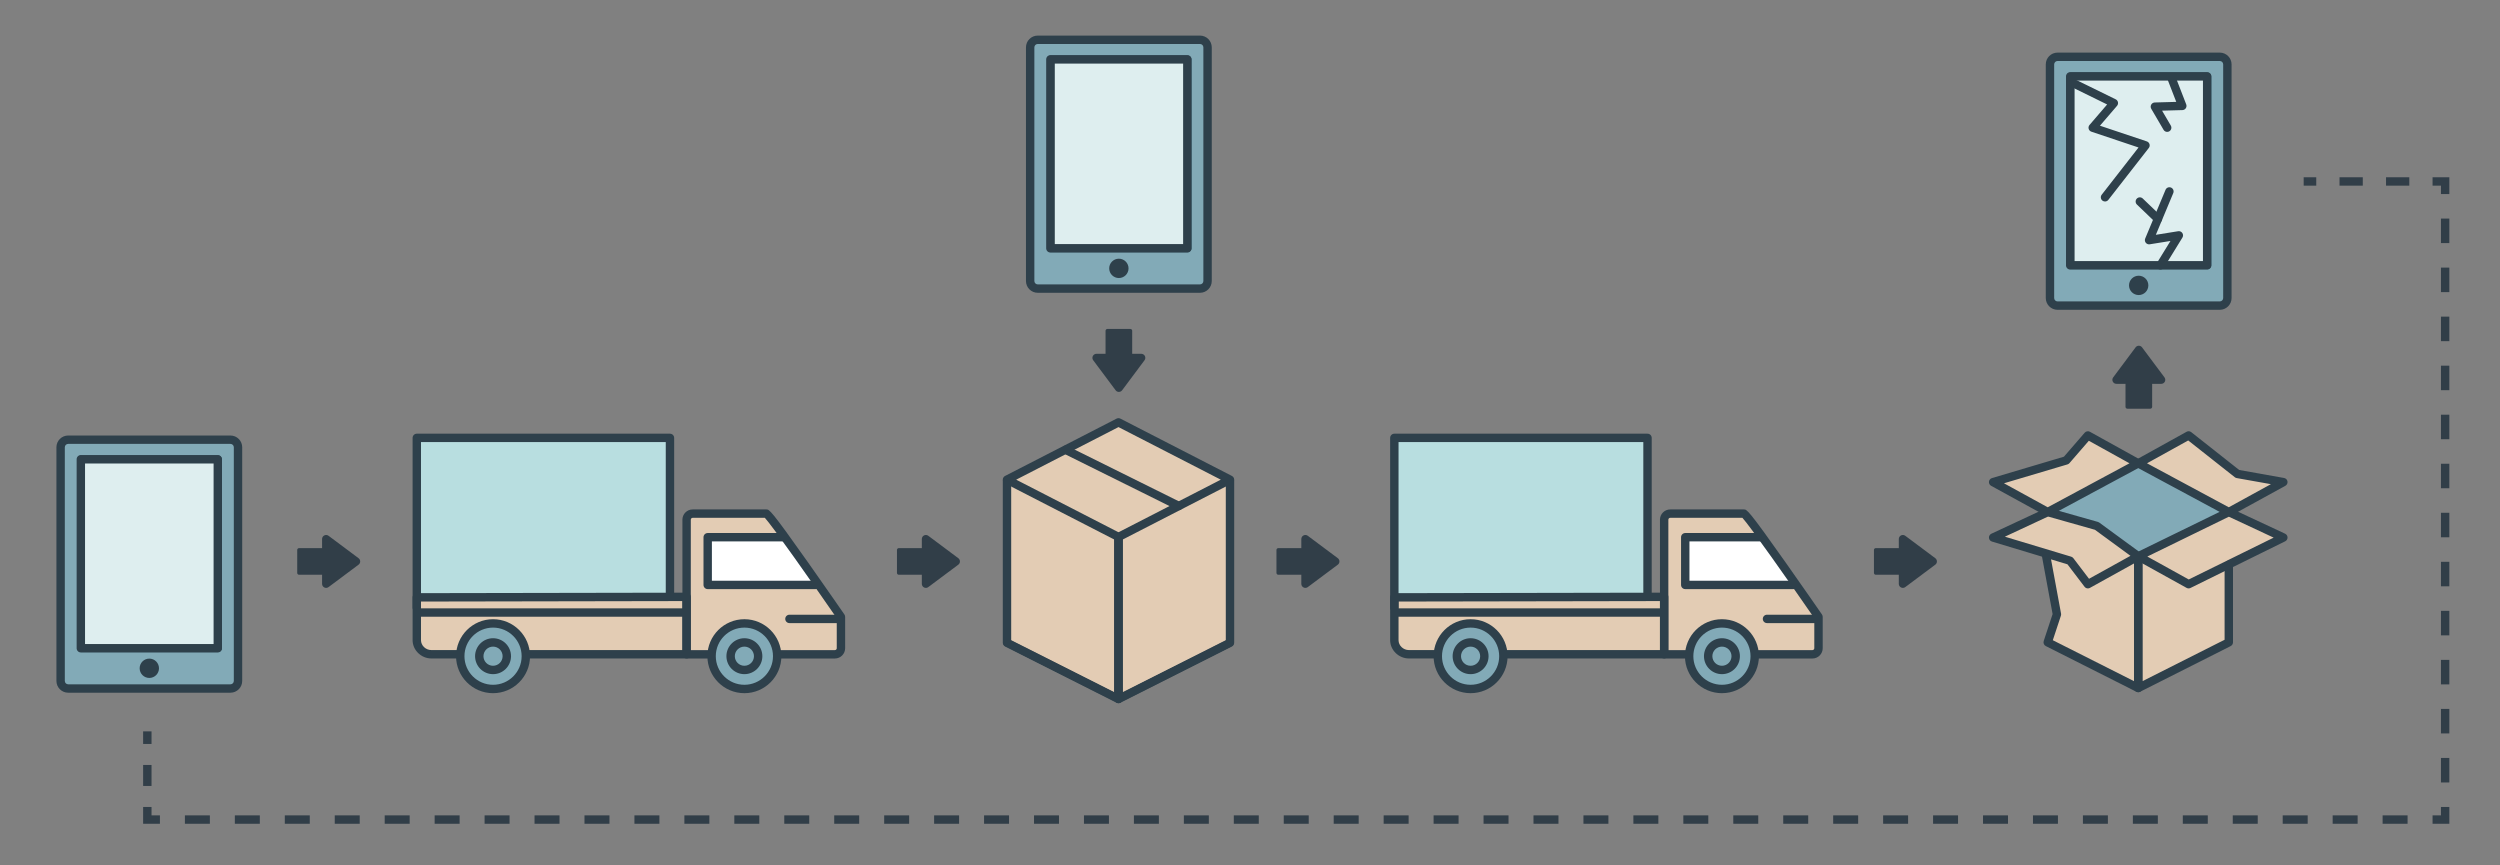 <?xml version="1.0" encoding="UTF-8"?>
<svg id="Layer_1" xmlns="http://www.w3.org/2000/svg" version="1.1" viewBox="0 0 936 324">
  <rect x="0" y="0" width="936" height="324" fill="#808080" stroke="none"/>
  <!-- Generator: Adobe Illustrator 29.0.0, SVG Export Plug-In . SVG Version: 2.1.0 Build 186)  -->
  <defs>
    <style>
      .st0 {
        fill: #b8dee0;
      }

      .st1 {
        fill: #065771;
      }

      .st1, .st2 {
        opacity: .5;
      }

      .st2 {
        fill: #bfdee0;
      }

      .st3 {
        fill: #313e48;
      }

      .st4 {
        fill: #e3ccb4;
      }

      .st5 {
        fill: #fff;
      }

      .st6 {
        fill: #2e404b;
      }
    </style>
  </defs>
  <g>
    <rect class="st3" x="862.492" y="66.366" width="4.715" height="3.144"/>
    <path class="st3" d="M902.04,69.51h-8.708v-3.144h8.708v3.144ZM884.624,69.51h-8.708v-3.144h8.708v3.144Z"/>
    <polygon class="st3" points="917.035 72.653 913.89 72.653 913.89 69.51 910.748 69.51 910.748 66.366 917.035 66.366 917.035 72.653"/>
    <path class="st3" d="M917.035,292.952h-3.144v-9.18h3.144v9.18ZM917.035,274.594h-3.144v-9.18h3.144v9.18ZM917.035,256.236h-3.144v-9.179h3.144v9.179ZM917.035,237.877h-3.144v-9.179h3.144v9.179ZM917.035,219.519h-3.144v-9.179h3.144v9.179ZM917.035,201.161h-3.144v-9.179h3.144v9.179ZM917.035,182.803h-3.144v-9.179h3.144v9.179ZM917.035,164.445h-3.144v-9.179h3.144v9.179ZM917.035,146.086h-3.144v-9.179h3.144v9.179ZM917.035,127.728h-3.144v-9.179h3.144v9.179ZM917.035,109.37h-3.144v-9.179h3.144v9.179ZM917.035,91.011h-3.144v-9.179h3.144v9.179Z"/>
    <polygon class="st3" points="917.035 308.419 910.748 308.419 910.748 305.275 913.89 305.275 913.89 302.131 917.035 302.131 917.035 308.419"/>
    <path class="st3" d="M901.397,308.419h-9.351v-3.144h9.351v3.144ZM882.697,308.419h-9.351v-3.144h9.351v3.144ZM863.996,308.419h-9.35v-3.144h9.35v3.144ZM845.295,308.419h-9.35v-3.144h9.35v3.144ZM826.595,308.419h-9.351v-3.144h9.351v3.144ZM807.895,308.419h-9.351v-3.144h9.351v3.144ZM789.194,308.419h-9.35v-3.144h9.35v3.144ZM770.494,308.419h-9.351v-3.144h9.351v3.144ZM751.793,308.419h-9.351v-3.144h9.351v3.144ZM733.092,308.419h-9.35v-3.144h9.35v3.144ZM714.392,308.419h-9.35v-3.144h9.35v3.144ZM695.692,308.419h-9.351v-3.144h9.351v3.144ZM676.992,308.419h-9.351v-3.144h9.351v3.144ZM658.291,308.419h-9.35v-3.144h9.35v3.144ZM639.59,308.419h-9.351v-3.144h9.351v3.144ZM620.89,308.419h-9.351v-3.144h9.351v3.144ZM602.19,308.419h-9.351v-3.144h9.351v3.144ZM583.489,308.419h-9.351v-3.144h9.351v3.144ZM564.789,308.419h-9.35v-3.144h9.35v3.144ZM546.088,308.419h-9.351v-3.144h9.351v3.144ZM527.388,308.419h-9.35v-3.144h9.35v3.144ZM508.688,308.419h-9.351v-3.144h9.351v3.144ZM489.987,308.419h-9.35v-3.144h9.35v3.144ZM471.287,308.419h-9.351v-3.144h9.351v3.144ZM452.586,308.419h-9.35v-3.144h9.35v3.144ZM433.886,308.419h-9.351v-3.144h9.351v3.144ZM415.185,308.419h-9.35v-3.144h9.35v3.144ZM396.485,308.419h-9.351v-3.144h9.351v3.144ZM377.784,308.419h-9.35v-3.144h9.35v3.144ZM359.084,308.419h-9.351v-3.144h9.351v3.144ZM340.383,308.419h-9.35v-3.144h9.35v3.144ZM321.683,308.419h-9.351v-3.144h9.351v3.144ZM302.983,308.419h-9.35v-3.144h9.35v3.144ZM284.282,308.419h-9.351v-3.144h9.351v3.144ZM265.582,308.419h-9.35v-3.144h9.35v3.144ZM246.881,308.419h-9.351v-3.144h9.351v3.144ZM228.181,308.419h-9.35v-3.144h9.35v3.144ZM209.481,308.419h-9.351v-3.144h9.351v3.144ZM190.78,308.419h-9.35v-3.144h9.35v3.144ZM172.08,308.419h-9.351v-3.144h9.351v3.144ZM153.379,308.419h-9.35v-3.144h9.35v3.144ZM134.679,308.419h-9.351v-3.144h9.351v3.144ZM115.978,308.419h-9.35v-3.144h9.35v3.144ZM97.278,308.419h-9.351v-3.144h9.351v3.144ZM78.577,308.419h-9.35v-3.144h9.35v3.144Z"/>
    <polygon class="st3" points="59.876 308.419 53.588 308.419 53.588 302.131 56.732 302.131 56.732 305.275 59.876 305.275 59.876 308.419"/>
    <rect class="st3" x="53.588" y="286.403" width="3.144" height="7.864"/>
    <rect class="st3" x="53.588" y="273.824" width="3.144" height="4.715"/>
  </g>
  <path class="st3" d="M134.856,210.202h0c0,.482-.222.925-.608,1.213l-11.244,8.393h0c-.462.345-1.069.398-1.584.14-.515-.258-.835-.777-.835-1.353v-3.403h-8.614c-.383,0-.693-.31-.693-.693v-8.594c0-.383.31-.693.693-.693h8.614v-3.403c0-.576.32-1.095.835-1.353.515-.258,1.122-.205,1.584.14l11.244,8.393c.387.289.608.731.608,1.213Z"/>
  <path class="st3" d="M359.401,210.202h0c0,.482-.222.925-.608,1.213l-11.244,8.393h0c-.462.345-1.069.398-1.584.14-.515-.258-.835-.777-.835-1.353v-3.403h-8.614c-.383,0-.693-.31-.693-.693v-8.594c0-.383.31-.693.693-.693h8.614v-3.403c0-.576.32-1.095.835-1.353.515-.258,1.122-.205,1.584.14l11.244,8.393c.387.289.608.731.608,1.213Z"/>
  <path class="st3" d="M501.486,210.202h0c0,.482-.222.925-.608,1.213l-11.244,8.393h0c-.462.345-1.069.398-1.584.14-.515-.258-.835-.777-.835-1.353v-3.403h-8.614c-.383,0-.693-.31-.693-.693v-8.594c0-.383.31-.693.693-.693h8.614v-3.403c0-.576.32-1.095.835-1.353.515-.258,1.122-.205,1.584.14l11.244,8.393c.387.289.608.731.608,1.213Z"/>
  <path class="st3" d="M418.904,146.734h-0c-.482,0-.924-.222-1.213-.608l-8.393-11.244h0c-.345-.462-.398-1.069-.14-1.584.258-.515.777-.835,1.353-.835h3.403v-8.614c0-.383.31-.693.693-.693h8.594c.383,0,.693.31.693.693v8.614h3.403c.576,0,1.095.32,1.353.835.258.515.205,1.122-.14,1.584l-8.393,11.244c-.289.387-.731.608-1.213.608Z"/>
  <path class="st3" d="M800.777,129.442h0c.482,0,.924.222,1.213.608l8.393,11.244h0c.345.462.398,1.069.14,1.584-.258.515-.777.835-1.353.835h-3.403v8.614c0,.383-.31.693-.693.693h-8.594c-.383,0-.693-.31-.693-.693v-8.614h-3.403c-.576,0-1.095-.32-1.353-.835-.258-.515-.205-1.122.14-1.584l8.393-11.244c.289-.387.731-.608,1.213-.608Z"/>
  <path class="st3" d="M725.181,210.202h0c0,.482-.222.925-.608,1.213l-11.244,8.393h0c-.462.345-1.069.398-1.584.14-.515-.258-.835-.777-.835-1.353v-3.403h-8.614c-.383,0-.693-.31-.693-.693v-8.594c0-.383.31-.693.693-.693h8.614v-3.403c0-.576.32-1.095.835-1.353.515-.258,1.122-.205,1.584.14l11.244,8.393c.387.289.608.731.608,1.213Z"/>
  <g>
    <path class="st5" d="M250.612,222.572v-58.701h-94.785v60.073h0v16.04c0,2.827,2.44,5.267,5.45,5.267h10.83c-.003.117-.009.234-.009.352,0,6.78,5.496,12.276,12.276,12.276s12.276-5.496,12.276-12.276c0-.118-.006-.234-.009-.352h69.568c-.003.117-.009.234-.009.352,0,6.78,5.496,12.276,12.276,12.276.035,0,.07-.002.105-.003.035 0.0.07.003.105.003,6.78,0,12.276-5.496,12.276-12.276,0-.118-.006-.234-.009-.352h21.409c1.246,0,2.266-1.02,2.266-2.266v-11.75h0v-.357s-26.681-38.652-27.927-38.652h-27.591c-1.246,0-2.266,1.02-2.266,2.266v28.901"/>
    <path class="st4" d="M156.049,224.02v16.04c0,2.827,2.44,5.267,5.45,5.267h11.221c-.002-.044-.006-.088-.008-.132-.132-2.948,1.414-6.316,3.466-8.368,2.146-2.146,5.334-3.466,8.368-3.466,3.207,0,6.053,1.341,8.368,3.466,2.324,2.133,3.329,5.308,3.466,8.368.002.044.002.088.004.132h60.681v-21.491l-101.017.183Z"/>
    <path class="st4" d="M286.923,192.659h-27.591c-1.246,0-2.266,1.02-2.266,2.266v50.402h10.022c.013-.237.034-.473.058-.71.078-2.714,1.508-5.686,3.368-7.545.813-.813,1.782-1.502,2.835-2.043,1.675-.885,3.575-1.386,5.417-1.386,3.112,0,5.875,1.301,8.123,3.365,2.256,2.071,3.232,5.152,3.365,8.123.003.065.001.131.002.197h22.33c1.246,0,2.266-1.02,2.266-2.266v-11.75s-26.681-38.652-27.927-38.652Z"/>
    <rect class="st0" x="156.049" y="164.593" width="94.785" height="58.055"/>
    <circle class="st1" cx="184.596" cy="245.679" r="12.276"/>
    <circle class="st1" cx="278.908" cy="245.679" r="12.276"/>
    <polygon class="st5" points="305.995 218.993 265.58 218.993 265.58 201.139 293.535 201.139 305.995 218.993"/>
    <path class="st6" d="M156.049,229.073c-.868,0-1.572-.704-1.572-1.572v-63.554c0-.868.704-1.572,1.572-1.572h94.785c.868,0,1.572.704,1.572,1.572v58.055c0,.868-.704,1.572-1.572,1.572s-1.572-.704-1.572-1.572v-56.483h-91.642v61.982c0,.868-.704,1.572-1.572,1.572Z"/>
    <path class="st6" d="M257.066,246.531h-59.309c-.868,0-1.572-.704-1.572-1.572s.704-1.572,1.572-1.572h57.737v-18.344l-97.874.179v14.471c0,2.003,1.776,3.694,3.878,3.694h9.71c.868,0,1.572.704,1.572,1.572s-.704,1.572-1.572,1.572h-9.71c-3.806,0-7.022-3.132-7.022-6.839v-16.04c0-.867.702-1.57,1.569-1.572l101.017-.184h.003c.416,0,.816.166,1.11.46.295.295.461.695.461,1.112v21.49c0,.868-.704,1.572-1.572,1.572Z"/>
    <path class="st6" d="M184.596,259.528c-7.636,0-13.848-6.213-13.848-13.849s6.212-13.849,13.848-13.849,13.848,6.213,13.848,13.849-6.212,13.849-13.848,13.849ZM184.596,234.975c-5.902,0-10.704,4.802-10.704,10.704s4.802,10.704,10.704,10.704,10.705-4.802,10.705-10.704-4.802-10.704-10.705-10.704Z"/>
    <path class="st6" d="M184.596,252.406c-3.709,0-6.728-3.019-6.728-6.728s3.018-6.729,6.728-6.729,6.728,3.019,6.728,6.729-3.018,6.728-6.728,6.728ZM184.596,242.095c-1.976,0-3.584,1.607-3.584,3.584s1.608,3.583,3.584,3.583,3.584-1.607,3.584-3.583-1.608-3.584-3.584-3.584Z"/>
    <path class="st6" d="M278.698,259.528c-7.636,0-13.848-6.213-13.848-13.849s6.212-13.849,13.848-13.849,13.848,6.213,13.848,13.849-6.212,13.849-13.848,13.849ZM278.698,234.975c-5.902,0-10.704,4.802-10.704,10.704s4.802,10.704,10.704,10.704,10.705-4.802,10.705-10.704-4.802-10.704-10.705-10.704Z"/>
    <path class="st6" d="M278.698,252.406c-3.709,0-6.727-3.019-6.727-6.728s3.018-6.729,6.727-6.729,6.728,3.019,6.728,6.729-3.018,6.728-6.728,6.728ZM278.698,242.095c-1.976,0-3.583,1.607-3.583,3.584s1.607,3.583,3.583,3.583,3.584-1.607,3.584-3.583-1.608-3.584-3.584-3.584Z"/>
    <path class="st6" d="M305.376,220.565h-40.415c-.868,0-1.572-.704-1.572-1.572v-17.854c0-.868.704-1.572,1.572-1.572h27.955c.868,0,1.572.704,1.572,1.572s-.704,1.572-1.572,1.572h-26.383v14.71h38.843c.868,0,1.572.704,1.572,1.572s-.704,1.572-1.572,1.572Z"/>
    <path class="st6" d="M312.584,246.542h-20.6c-.868,0-1.572-.704-1.572-1.572s.704-1.572,1.572-1.572h20.6c.377,0,.695-.317.695-.694v-11.26c-9.303-13.469-24.188-34.642-26.915-37.57h-27.032c-.377,0-.695.318-.695.694v48.83h6.679c.868,0,1.572.704,1.572,1.572s-.704,1.572-1.572,1.572h-8.251c-.868,0-1.572-.704-1.572-1.572v-50.402c0-2.116,1.722-3.838,3.838-3.838h27.591c1.127,0,1.593,0,15.715,19.991,6.753,9.559,13.44,19.244,13.506,19.34.181.262.278.573.278.893v11.75c0,2.116-1.722,3.839-3.838,3.839Z"/>
    <path class="st6" d="M314.131,233.291h-18.562c-.868,0-1.572-.704-1.572-1.572s.704-1.572,1.572-1.572h18.562c.868,0,1.572.704,1.572,1.572s-.704,1.572-1.572,1.572Z"/>
    <path class="st6" d="M255.966,230.908h-99.645c-.868,0-1.572-.704-1.572-1.572s.704-1.572,1.572-1.572h99.645c.868,0,1.572.704,1.572,1.572s-.704,1.572-1.572,1.572Z"/>
  </g>
  <g>
    <path class="st5" d="M616.607,222.572v-58.701h-94.785v60.073h0v16.04c0,2.827,2.44,5.267,5.45,5.267h10.83c-.003.117-.009.234-.009.352,0,6.78,5.496,12.276,12.276,12.276s12.276-5.496,12.276-12.276c0-.118-.006-.234-.009-.352h69.568c-.003.117-.009.234-.009.352,0,6.78,5.496,12.276,12.276,12.276.035,0,.07-.002.105-.003.035 0.0.07.003.105.003,6.78,0,12.276-5.496,12.276-12.276,0-.118-.006-.234-.009-.352h21.409c1.246,0,2.266-1.02,2.266-2.266v-11.75h0v-.357s-26.681-38.652-27.927-38.652h-27.591c-1.246,0-2.266,1.02-2.266,2.266v28.901"/>
    <path class="st4" d="M522.044,224.02v16.04c0,2.827,2.44,5.267,5.45,5.267h11.221c-.002-.044-.006-.088-.008-.132-.132-2.948,1.414-6.316,3.466-8.368,2.146-2.146,5.334-3.466,8.368-3.466,3.207,0,6.053,1.341,8.368,3.466,2.324,2.133,3.329,5.308,3.466,8.368.002.044.002.088.004.132h60.681v-21.491l-101.017.183Z"/>
    <path class="st4" d="M652.918,192.659h-27.591c-1.246,0-2.266,1.02-2.266,2.266v50.402h10.022c.013-.237.034-.473.058-.71.078-2.714,1.508-5.686,3.368-7.545.813-.813,1.782-1.502,2.835-2.043,1.675-.885,3.575-1.386,5.417-1.386,3.112,0,5.875,1.301,8.123,3.365,2.256,2.071,3.232,5.152,3.365,8.123.003.065.001.131.002.197h22.33c1.246,0,2.266-1.02,2.266-2.266v-11.75s-26.681-38.652-27.927-38.652Z"/>
    <rect class="st0" x="522.044" y="164.593" width="94.785" height="58.055"/>
    <circle class="st1" cx="550.591" cy="245.679" r="12.276"/>
    <circle class="st1" cx="644.903" cy="245.679" r="12.276"/>
    <polygon class="st5" points="671.99 218.993 631.575 218.993 631.575 201.139 659.53 201.139 671.99 218.993"/>
    <path class="st6" d="M522.044,229.073c-.868,0-1.572-.704-1.572-1.572v-63.554c0-.868.704-1.572,1.572-1.572h94.785c.868,0,1.572.704,1.572,1.572v58.055c0,.868-.704,1.572-1.572,1.572s-1.572-.704-1.572-1.572v-56.483h-91.641v61.982c0,.868-.704,1.572-1.572,1.572Z"/>
    <path class="st6" d="M623.061,246.531h-59.31c-.868,0-1.572-.704-1.572-1.572s.704-1.572,1.572-1.572h57.737v-18.344l-97.873.179v14.471c0,2.003,1.776,3.694,3.878,3.694h9.71c.868,0,1.572.704,1.572,1.572s-.704,1.572-1.572,1.572h-9.71c-3.806,0-7.021-3.132-7.021-6.839v-16.04c0-.867.702-1.57,1.569-1.572l101.017-.184h.003c.416,0,.815.166,1.11.46.296.295.462.695.462,1.112v21.49c0,.868-.704,1.572-1.572,1.572Z"/>
    <path class="st6" d="M550.591,259.528c-7.636,0-13.848-6.213-13.848-13.849s6.212-13.849,13.848-13.849,13.848,6.213,13.848,13.849-6.212,13.849-13.848,13.849ZM550.591,234.975c-5.902,0-10.705,4.802-10.705,10.704s4.802,10.704,10.705,10.704,10.704-4.802,10.704-10.704-4.802-10.704-10.704-10.704Z"/>
    <path class="st6" d="M550.591,252.406c-3.709,0-6.728-3.019-6.728-6.728s3.018-6.729,6.728-6.729,6.728,3.019,6.728,6.729-3.018,6.728-6.728,6.728ZM550.591,242.095c-1.976,0-3.584,1.607-3.584,3.584s1.608,3.583,3.584,3.583,3.584-1.607,3.584-3.583-1.608-3.584-3.584-3.584Z"/>
    <path class="st6" d="M644.693,259.528c-7.636,0-13.849-6.213-13.849-13.849s6.213-13.849,13.849-13.849,13.849,6.213,13.849,13.849-6.213,13.849-13.849,13.849ZM644.693,234.975c-5.902,0-10.704,4.802-10.704,10.704s4.802,10.704,10.704,10.704,10.704-4.802,10.704-10.704-4.802-10.704-10.704-10.704Z"/>
    <path class="st6" d="M644.693,252.406c-3.709,0-6.728-3.019-6.728-6.728s3.019-6.729,6.728-6.729,6.728,3.019,6.728,6.729-3.019,6.728-6.728,6.728ZM644.693,242.095c-1.976,0-3.583,1.607-3.583,3.584s1.607,3.583,3.583,3.583,3.583-1.607,3.583-3.583-1.607-3.584-3.583-3.584Z"/>
    <path class="st6" d="M671.371,220.565h-40.415c-.868,0-1.572-.704-1.572-1.572v-17.854c0-.868.704-1.572,1.572-1.572h27.956c.868,0,1.572.704,1.572,1.572s-.704,1.572-1.572,1.572h-26.384v14.71h38.843c.868,0,1.572.704,1.572,1.572s-.704,1.572-1.572,1.572Z"/>
    <path class="st6" d="M678.58,246.542h-20.6c-.868,0-1.572-.704-1.572-1.572s.704-1.572,1.572-1.572h20.6c.377,0,.694-.317.694-.694v-11.26c-9.303-13.469-24.188-34.642-26.915-37.57h-27.031c-.377,0-.694.318-.694.694v48.83h6.678c.868,0,1.572.704,1.572,1.572s-.704,1.572-1.572,1.572h-8.25c-.868,0-1.572-.704-1.572-1.572v-50.402c0-2.116,1.723-3.838,3.839-3.838h27.591c1.127,0,1.593,0,15.715,19.991,6.753,9.559,13.44,19.244,13.507,19.34.181.262.278.573.278.893v11.75c0,2.116-1.723,3.839-3.839,3.839Z"/>
    <path class="st6" d="M680.125,233.291h-18.561c-.868,0-1.572-.704-1.572-1.572s.704-1.572,1.572-1.572h18.561c.868,0,1.572.704,1.572,1.572s-.704,1.572-1.572,1.572Z"/>
    <path class="st6" d="M621.962,230.908h-99.645c-.868,0-1.572-.704-1.572-1.572s.704-1.572,1.572-1.572h99.645c.868,0,1.572.704,1.572,1.572s-.704,1.572-1.572,1.572Z"/>
  </g>
  <g>
    <polygon class="st5" points="418.476 158.135 377.409 179.243 376.733 179.243 376.733 184.016 376.733 241.021 418.475 262.075 460.22 241.021 460.22 240.654 460.221 240.653 460.221 179.994 460.221 179.493 460.789 179.493 418.476 158.135"/>
    <polygon class="st4" points="461.075 179.493 418.762 158.135 377.019 179.59 418.761 201.357 461.075 179.493"/>
    <polygon class="st4" points="418.761 201.414 460.506 180.418 460.506 241.021 418.761 262.075 418.761 201.414"/>
    <polygon class="st4" points="418.761 201.414 377.019 180.418 377.019 241.021 418.761 262.075 418.761 201.414"/>
    <path class="st6" d="M418.762,263.127c-.259,0-.517-.07-.745-.211-.42-.259-.676-.717-.676-1.21v-60.66c0-.785.636-1.421,1.421-1.421s1.421.636,1.421,1.421v58.352l39.684-20.014c.699-.353,1.554-.073,1.908.629.353.7.072,1.555-.629,1.908l-41.745,21.053c-.202.102-.421.152-.64.152Z"/>
    <path class="st6" d="M418.762,263.279c-.287,0-.572-.079-.824-.233-.464-.286-.748-.793-.748-1.339v-60.66c0-.868.704-1.572,1.572-1.572s1.572.704,1.572,1.572v58.107l38.601-19.468v-59.691c0-.868.704-1.572,1.572-1.572s1.572.704,1.572,1.572v60.659c0,.594-.334,1.137-.864,1.403l-41.745,21.053c-.223.112-.466.169-.708.169Z"/>
    <path class="st6" d="M418.762,263.127c-.219,0-.438-.051-.64-.152l-41.742-21.053c-.701-.353-.982-1.208-.629-1.908.353-.701,1.208-.981,1.908-.629l39.682,20.014v-58.352c0-.785.636-1.421,1.421-1.421s1.421.636,1.421,1.421v60.66c0,.493-.256.951-.676,1.21-.228.141-.486.211-.745.211Z"/>
    <path class="st6" d="M418.762,263.279c-.242,0-.485-.057-.708-.169l-41.742-21.053c-.53-.268-.864-.81-.864-1.403v-60.659c0-.868.704-1.572,1.572-1.572s1.572.704,1.572,1.572v59.691l38.599,19.468v-58.107c0-.868.704-1.572,1.572-1.572s1.572.704,1.572,1.572v60.66c0,.546-.283,1.053-.748,1.339-.252.154-.538.233-.824.233Z"/>
    <path class="st6" d="M418.762,202.618c-.247,0-.493-.058-.719-.174l-41.744-21.456c-.524-.269-.853-.809-.853-1.398s.329-1.129.853-1.398l41.744-21.456c.451-.231.986-.231,1.438,0l41.744,21.456c.524.269.853.809.853,1.398s-.329,1.129-.853,1.398l-41.744,21.456c-.226.116-.472.174-.719.174ZM380.457,179.591l38.305,19.689,38.305-19.689-38.305-19.689-38.305,19.689Z"/>
    <path class="st6" d="M441.342,191.012c-.235,0-.473-.053-.698-.164l-42.374-21.028c-.778-.386-1.095-1.329-.71-2.107.386-.778,1.329-1.096,2.107-.71l42.374,21.028c.778.386,1.095,1.329.71,2.107-.275.553-.831.874-1.409.874Z"/>
  </g>
  <g>
    <polygon class="st5" points="835.826 191.442 836.115 191.305 835.494 190.977 855.325 180.097 854.924 180.019 855.326 179.799 838.125 176.736 819.855 162.321 800.995 172.77 800.723 172.918 800.721 172.917 800.995 172.77 782.139 162.321 774.058 171.655 746.666 179.799 747.015 179.99 746.665 180.097 766.803 191.145 746.666 200.543 747.055 200.66 746.665 200.842 766.425 206.969 770.551 229.31 767.096 239.784 767.178 239.825 767.095 240.083 800.994 257.18 834.895 240.083 834.895 239.784 834.896 239.784 834.896 210.908 855.325 200.842 855.014 200.696 855.326 200.543 835.826 191.442"/>
    <polygon class="st1" points="835.679 192.013 800.558 173.478 766.658 192.013 785.04 196.916 800.557 208.579 835.679 192.013"/>
    <polygon class="st4" points="800.557 173.777 819.418 163.328 837.688 177.444 854.888 180.806 834.459 192.013 800.557 173.777"/>
    <polygon class="st4" points="800.557 173.777 781.701 163.328 773.621 172.364 746.229 180.806 766.658 192.013 800.557 173.777"/>
    <polygon class="st4" points="800.557 208.626 834.459 191.575 834.459 240.791 800.557 257.888 800.557 208.626"/>
    <polygon class="st4" points="800.557 208.626 766.658 191.575 765.989 207.677 770.114 230.018 766.658 240.791 800.557 257.888 800.557 208.626"/>
    <polygon class="st4" points="800.557 208.579 781.701 219.028 775.003 209.925 765.989 207.677 746.229 201.55 766.658 192.015 785.04 196.916 800.557 208.579"/>
    <polygon class="st4" points="800.557 208.579 819.418 219.028 854.888 201.55 834.459 192.015 800.557 208.579"/>
    <path class="st6" d="M834.46,193.286c-.256,0-.512-.062-.745-.188l-33.9-18.236c-.507-.273-.824-.799-.828-1.375-.003-.575.308-1.106.81-1.385l18.86-10.449c.553-.306,1.237-.252,1.735.141l17.96,14.17,16.812,2.994c.656.117,1.168.635,1.275,1.292.108.658-.21,1.312-.795,1.633l-20.43,11.207c-.235.129-.495.194-.756.194ZM803.838,173.457l30.613,16.468,15.773-8.653-12.812-2.281c-.255-.045-.495-.153-.698-.314l-17.449-13.767-15.427,8.546Z"/>
    <path class="st6" d="M766.659,193.286c-.261,0-.52-.065-.756-.194l-20.43-11.207c-.557-.305-.874-.914-.807-1.545.067-.63.507-1.159,1.114-1.34l26.953-8.012,7.779-8.987c.487-.561,1.303-.706,1.95-.346l18.856,10.449c.503.279.814.81.81,1.385-.004.575-.321,1.102-.827,1.375l-33.899,18.236c-.233.125-.489.188-.745.188ZM750.288,180.94l16.379,8.985,30.611-16.468-15.223-8.435-7.245,8.37c-.196.227-.453.393-.74.478l-23.782,7.07Z"/>
    <path class="st6" d="M800.558,259.161c-.286,0-.572-.079-.824-.233-.465-.286-.748-.793-.748-1.339v-49.262c0-.868.704-1.572,1.572-1.572s1.572.704,1.572,1.572v46.709l30.757-15.513v-28.067c0-.868.704-1.572,1.572-1.572s1.572.704,1.572,1.572v29.035c0,.594-.335,1.137-.864,1.403l-33.901,17.098c-.224.112-.466.169-.708.169Z"/>
    <path class="st6" d="M800.558,259.161c-.242,0-.484-.057-.708-.169l-33.899-17.098c-.694-.351-1.028-1.156-.785-1.895l3.329-10.091-4.052-21.946c-.157-.854.407-1.673,1.261-1.831.857-.154,1.674.407,1.831,1.261l4.125,22.341c.048.26.029.527-.053.777l-3.031,9.187,30.41,15.338v-46.709c0-.868.704-1.572,1.572-1.572s1.572.704,1.572,1.572v49.262c0,.546-.283,1.053-.748,1.339-.252.154-.538.233-.824.233Z"/>
    <path class="st6" d="M781.703,220.301c-.477,0-.945-.218-1.252-.62l-6.39-8.398-28.286-8.527c-.624-.188-1.066-.742-1.113-1.392-.047-.65.311-1.262.902-1.537l20.43-9.535c.342-.161.731-.192,1.093-.088l18.381,5.2c.181.051.35.134.501.245l15.519,11.364c.433.316.674.832.64,1.367-.033.535-.338,1.016-.807,1.276l-18.856,10.449c-.24.133-.502.197-.761.197ZM750.625,200.934l24.833,7.486c.317.096.596.289.797.553l5.875,7.721,15.518-8.598-13.308-9.745-17.546-4.964-16.169,7.546Z"/>
    <path class="st6" d="M819.418,220.301c-.263,0-.525-.066-.762-.197l-18.86-10.449c-.513-.284-.824-.83-.81-1.415s.354-1.114.881-1.372l33.901-16.564c.426-.209.924-.214,1.355-.012l20.43,9.535c.548.256.9.803.906,1.408.007.605-.334,1.159-.877,1.427l-35.471,17.478c-.219.107-.457.162-.694.162ZM803.96,208.367l15.502,8.588,31.794-15.666-16.78-7.832-30.516,14.91Z"/>
  </g>
  <g>
    <path class="st5" d="M449.275,14.307h-60.856c-1.561,0-2.838,1.277-2.838,2.838v87.481c0,1.561,1.277,2.838,2.838,2.838h60.743s0,0,0,0h.113c1.561,0,2.838-1.277,2.838-2.838V17.145c0-1.561-1.277-2.838-2.838-2.838Z"/>
    <rect class="st2" x="393.21" y="22.217" width="51.331" height="70.76"/>
    <path class="st6" d="M444.655,94.398h-51.275c-.785,0-1.421-.636-1.421-1.421V22.217c0-.785.636-1.421,1.421-1.421h51.275c.785,0,1.421.636,1.421,1.421v70.76c0,.785-.636,1.421-1.421,1.421ZM394.801,91.556h48.433V23.638h-48.433v67.918Z"/>
    <path class="st1" d="M449.389,14.894h-60.743c-1.561,0-2.838,1.277-2.838,2.838v87.481c0,1.561,1.277,2.838,2.838,2.838h60.743c1.561,0,2.838-1.277,2.838-2.838V17.732c0-1.561-1.277-2.838-2.838-2.838ZM444.485,92.817h-51.275V22.057h51.275v70.76Z"/>
    <path class="st6" d="M449.275,109.623h-60.743c-2.432,0-4.41-1.978-4.41-4.41V17.732c0-2.432,1.978-4.41,4.41-4.41h60.743c2.432,0,4.41,1.978,4.41,4.41v87.481c0,2.432-1.978,4.41-4.41,4.41ZM388.533,16.466c-.698,0-1.267.568-1.267,1.266v87.481c0,.698.568,1.266,1.267,1.266h60.743c.698,0,1.266-.568,1.266-1.266V17.732c0-.698-.568-1.266-1.266-1.266h-60.743Z"/>
    <path class="st6" d="M444.541,94.549h-51.274c-.868,0-1.572-.704-1.572-1.572V22.217c0-.868.704-1.572,1.572-1.572h51.274c.868,0,1.572.704,1.572,1.572v70.76c0,.868-.704,1.572-1.572,1.572ZM394.838,91.406h48.131V23.789h-48.131v67.617Z"/>
    <circle class="st6" cx="418.904" cy="100.475" r="3.621"/>
  </g>
  <g>
    <path class="st5" d="M86.275,164.035H25.419c-1.561,0-2.838,1.277-2.838,2.838v87.481c0,1.561,1.277,2.838,2.838,2.838h60.743s0,0,0,0h.113c1.561,0,2.838-1.277,2.838-2.838v-87.481c0-1.561-1.277-2.838-2.838-2.838Z"/>
    <rect class="st2" x="30.21" y="171.946" width="51.331" height="70.76"/>
    <path class="st6" d="M81.654,244.127H30.38c-.785,0-1.421-.636-1.421-1.421v-70.761c0-.785.636-1.421,1.421-1.421h51.274c.785,0,1.421.636,1.421,1.421v70.761c0,.785-.636,1.421-1.421,1.421ZM31.801,241.285h48.433v-67.919H31.801v67.919Z"/>
    <path class="st1" d="M86.389,164.622H25.646c-1.561,0-2.838,1.277-2.838,2.838v87.481c0,1.561,1.277,2.838,2.838,2.838h60.743c1.561,0,2.838-1.277,2.838-2.838v-87.481c0-1.561-1.277-2.838-2.838-2.838ZM81.484,242.546H30.21v-70.76h51.275v70.76Z"/>
    <path class="st6" d="M86.275,259.352H25.533c-2.432,0-4.41-1.978-4.41-4.41v-87.481c0-2.432,1.978-4.41,4.41-4.41h60.742c2.432,0,4.41,1.978,4.41,4.41v87.481c0,2.432-1.978,4.41-4.41,4.41ZM25.533,166.194c-.698,0-1.267.568-1.267,1.266v87.481c0,.698.568,1.266,1.267,1.266h60.742c.698,0,1.267-.567,1.267-1.266v-87.481c0-.698-.568-1.266-1.267-1.266H25.533Z"/>
    <path class="st6" d="M81.541,244.279H30.267c-.868,0-1.572-.704-1.572-1.572v-70.761c0-.868.704-1.572,1.572-1.572h51.274c.868,0,1.572.704,1.572,1.572v70.761c0,.868-.704,1.572-1.572,1.572ZM31.838,241.134h48.131v-67.617H31.838v67.617Z"/>
    <circle class="st6" cx="55.904" cy="250.203" r="3.621"/>
  </g>
  <g>
    <path class="st5" d="M831.205,20.509h-60.856c-1.561,0-2.838,1.277-2.838,2.838v87.481c0,1.561,1.277,2.838,2.838,2.838h60.856c1.561,0,2.838-1.277,2.838-2.838V23.347c0-1.561-1.277-2.838-2.838-2.838Z"/>
    <rect class="st2" x="774.826" y="28.589" width="51.331" height="70.76"/>
    <path class="st6" d="M826.471,100.771h-51.274c-.785,0-1.421-.636-1.421-1.421V28.59c0-.785.636-1.421,1.421-1.421h51.274c.785,0,1.421.636,1.421,1.421v70.76c0,.785-.636,1.421-1.421,1.421ZM776.618,97.929h48.433V30.011h-48.433v67.918Z"/>
    <path class="st1" d="M831.205,21.266h-60.743c-1.561,0-2.838,1.277-2.838,2.838v87.481c0,1.561,1.277,2.838,2.838,2.838h60.743c1.561,0,2.838-1.277,2.838-2.838V24.104c0-1.561-1.277-2.838-2.838-2.838ZM826.301,99.189h-51.275V28.429h51.275v70.76Z"/>
    <path class="st6" d="M831.091,115.995h-60.742c-2.432,0-4.41-1.978-4.41-4.41V24.104c0-2.432,1.978-4.41,4.41-4.41h60.742c2.432,0,4.411,1.978,4.411,4.41v87.481c0,2.432-1.98,4.41-4.411,4.41ZM770.349,22.838c-.698,0-1.266.568-1.266,1.267v87.481c0,.698.567,1.267,1.266,1.267h60.742c.698,0,1.267-.568,1.267-1.267V24.104c0-.698-.568-1.267-1.267-1.267h-60.742Z"/>
    <path class="st6" d="M826.358,100.922h-51.274c-.868,0-1.572-.704-1.572-1.572V28.59c0-.868.704-1.572,1.572-1.572h51.274c.868,0,1.572.704,1.572,1.572v70.76c0,.868-.704,1.572-1.572,1.572ZM776.656,97.778h48.13V30.161h-48.13v67.617Z"/>
    <circle class="st6" cx="800.721" cy="106.847" r="3.621"/>
    <path class="st6" d="M788.117,75.441c-.338,0-.679-.108-.966-.332-.685-.534-.807-1.522-.273-2.207l13.79-17.685-17.657-5.918c-.496-.166-.877-.568-1.017-1.073-.139-.504-.018-1.045.323-1.442l6.595-7.674-13.726-6.735c-.779-.382-1.102-1.324-.719-2.103.383-.78,1.326-1.102,2.103-.719l15.549,7.63c.436.214.75.619.848,1.095s-.031.971-.348,1.34l-6.396,7.442,17.548,5.881c.484.162.859.548,1.006,1.037.147.488.048,1.018-.266,1.42l-15.156,19.436c-.31.398-.772.605-1.24.605Z"/>
    <path class="st6" d="M811.395,49.383c-.54,0-1.066-.279-1.358-.778l-4.607-7.871c-.28-.479-.287-1.071-.018-1.557s.774-.793,1.33-.809l8.044-.225-3.323-8.578c-.314-.81.089-1.72.898-2.034.808-.312,1.719.087,2.033.898l4.128,10.654c.185.476.126,1.013-.156,1.438-.283.425-.755.687-1.266.701l-7.617.213,3.267,5.58c.439.749.186,1.712-.562,2.15-.249.146-.522.216-.792.216Z"/>
    <path class="st6" d="M808.847,100.922c-.28,0-.565-.076-.822-.234-.739-.455-.97-1.423-.515-2.163l5.114-8.307-7.766,1.248c-.56.092-1.13-.13-1.483-.579-.353-.448-.435-1.052-.216-1.578l7.615-18.237c.334-.8,1.251-1.18,2.056-.845.802.335,1.18,1.255.845,2.056l-6.527,15.631,8.363-1.344c.608-.102,1.215.168,1.556.678.342.511.354,1.174.032,1.698l-6.911,11.227c-.297.482-.812.748-1.341.748Z"/>
    <path class="st6" d="M807.933,83.529c-.392,0-.783-.145-1.088-.438l-6.778-6.503c-.627-.601-.647-1.596-.046-2.223.602-.627,1.595-.647,2.222-.046l6.778,6.503c.627.601.647,1.596.046,2.223-.309.322-.721.483-1.134.483Z"/>
  </g>
</svg>